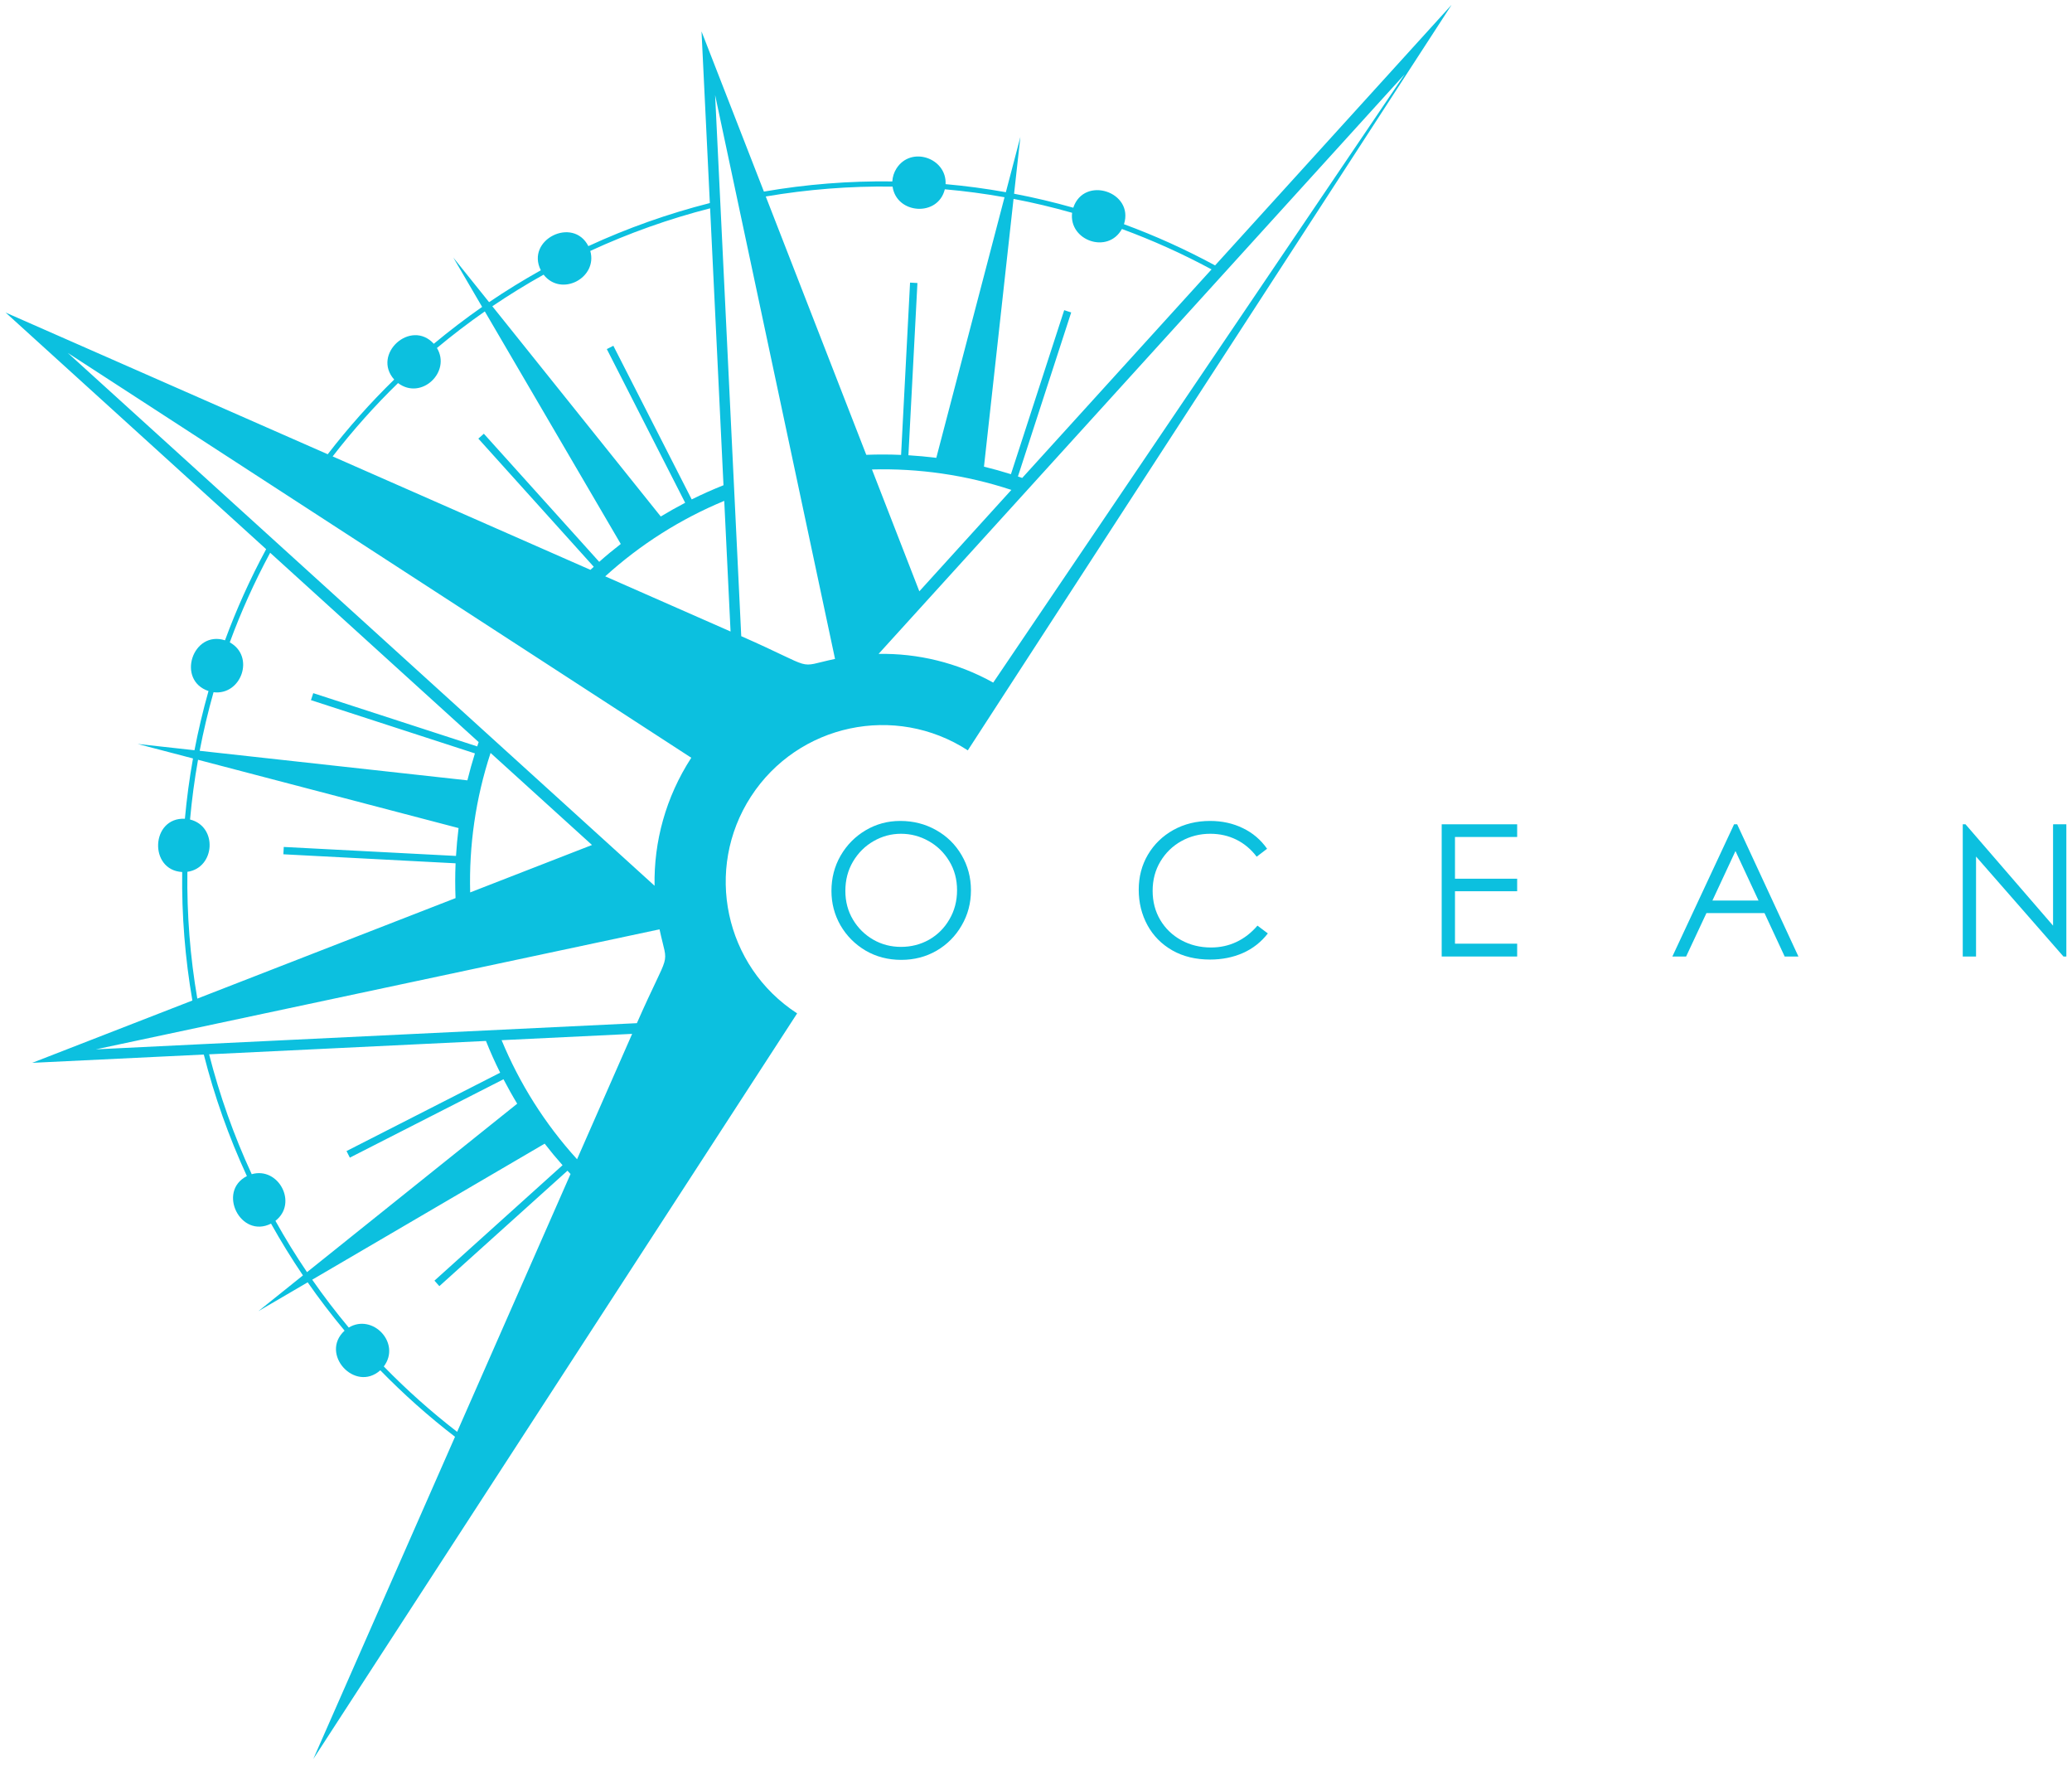 <?xml version='1.0' encoding='utf-8'?>
<svg xmlns="http://www.w3.org/2000/svg" xmlns:ns1="http://c2pa.org/manifest" zoomAndPan="magnify" viewBox="78.984 110.391 211.875 180.469" preserveAspectRatio="xMidYMid meet" version="1.0"><defs><g /><clipPath id="8a1426836a"><path d="M 79 110 L 228 110 L 228 291 L 79 291 Z M 79 110 " clip-rule="nonzero" /></clipPath><clipPath id="1d376969c9"><path d="M 21.352 232.016 L 137.73 52.723 L 227.691 111.117 L 111.312 290.406 Z M 21.352 232.016 " clip-rule="nonzero" /></clipPath><clipPath id="b1fbf9e207"><path d="M 21.352 232.016 L 137.73 52.723 L 227.691 111.117 L 111.312 290.406 Z M 21.352 232.016 " clip-rule="nonzero" /></clipPath><clipPath id="9636033d7f"><rect x="0" width="147" y="0" height="28" /></clipPath></defs><rect x="-37.5" width="450" fill="#ffffff" y="-37.5" height="450" fill-opacity="1" /><rect x="-37.5" width="450" fill="#ffffff" y="-37.5" height="450" fill-opacity="1" /><g clip-path="url(#8a1426836a)"><g clip-path="url(#1d376969c9)"><g clip-path="url(#b1fbf9e207)"><path fill="#0cc0df" d="M 170.664 127.598 C 172.172 125.277 175.805 126.562 175.676 129.215 C 177.734 129.398 179.793 129.672 181.84 130.039 L 183.324 124.387 L 182.68 130.195 C 184.707 130.578 186.727 131.059 188.734 131.625 C 189.844 128.312 194.977 130 193.918 133.312 C 197.086 134.477 200.195 135.879 203.234 137.523 L 227.426 110.875 L 223.301 117.227 L 181.91 180.992 L 177.949 187.098 C 170.527 182.281 160.598 184.391 155.777 191.816 C 150.961 199.242 153.07 209.172 160.496 213.988 L 111.02 290.211 L 125.512 257.27 C 122.77 255.164 120.227 252.887 117.871 250.473 C 115.281 252.785 111.645 248.785 114.219 246.422 C 112.887 244.82 111.625 243.172 110.445 241.48 L 105.402 244.43 L 109.961 240.773 C 108.797 239.055 107.707 237.281 106.699 235.48 C 103.574 237.051 101.164 232.18 104.23 230.621 C 102.379 226.613 100.906 222.453 99.824 218.195 L 82.277 219.043 L 98.656 212.672 C 97.906 208.348 97.559 203.949 97.613 199.535 C 94.18 199.352 94.398 193.926 97.891 194.09 C 98.078 192.035 98.352 189.973 98.719 187.926 L 93.062 186.445 L 98.871 187.086 C 99.258 185.059 99.738 183.039 100.305 181.035 C 96.988 179.926 98.684 174.793 101.992 175.848 C 103.156 172.684 104.559 169.57 106.199 166.531 L 79.559 142.344 L 112.496 156.828 C 114.605 154.094 116.875 151.547 119.293 149.191 C 116.98 146.598 120.988 142.961 123.344 145.535 C 124.945 144.207 126.594 142.945 128.285 141.766 L 125.336 136.719 L 128.996 141.281 C 130.715 140.113 132.484 139.031 134.285 138.02 C 132.715 134.895 137.582 132.484 139.148 135.551 C 143.156 133.703 147.316 132.23 151.57 131.148 L 150.719 113.602 L 157.098 129.977 C 161.422 129.227 165.816 128.879 170.23 128.938 C 170.254 128.477 170.395 128.016 170.664 127.598 Z M 222.621 117.98 L 168.824 177.238 C 172.812 177.168 176.859 178.117 180.547 180.172 Z M 175.598 129.742 C 174.902 132.594 170.66 132.293 170.254 129.465 C 165.898 129.406 161.559 129.75 157.289 130.477 L 167.566 156.887 C 168.75 156.84 169.938 156.844 171.125 156.895 L 172.043 139.281 L 172.797 139.324 L 171.875 156.93 C 172.828 156.988 173.777 157.078 174.727 157.195 L 181.703 130.555 C 179.676 130.191 177.637 129.922 175.598 129.742 Z M 107.148 235.195 C 109.469 233.395 107.473 229.637 104.723 230.426 C 102.895 226.473 101.441 222.367 100.367 218.172 L 128.676 216.805 C 129.113 217.906 129.598 218.988 130.129 220.051 L 114.418 228.062 L 114.758 228.734 L 130.469 220.723 C 130.91 221.566 131.375 222.402 131.871 223.219 L 110.379 240.441 C 109.223 238.738 108.145 236.984 107.148 235.195 Z M 125.57 198.645 L 107.961 197.723 L 108 196.973 L 125.613 197.891 C 125.672 196.945 125.758 195.992 125.875 195.043 L 99.234 188.062 C 98.871 190.094 98.602 192.129 98.418 194.168 C 101.27 194.879 100.98 199.113 98.145 199.516 C 98.086 203.867 98.426 208.207 99.16 212.477 L 125.566 202.203 C 125.52 201.02 125.52 199.828 125.57 198.645 Z M 127.547 187.41 L 110.781 181.965 L 111.016 181.25 L 127.781 186.695 L 127.93 186.254 L 106.609 166.898 C 105 169.887 103.621 172.949 102.48 176.059 C 105.086 177.5 103.66 181.504 100.82 181.156 C 100.262 183.137 99.785 185.137 99.402 187.145 L 126.777 190.164 C 127.004 189.242 127.262 188.324 127.547 187.41 Z M 137.012 230.07 L 123.91 241.871 L 123.41 241.309 L 136.508 229.508 C 135.871 228.793 135.262 228.059 134.68 227.305 L 110.91 241.211 C 112.074 242.891 113.324 244.52 114.645 246.105 C 117.094 244.629 120.023 247.699 118.23 250.082 C 120.547 252.457 123.047 254.695 125.73 256.766 L 137.324 230.406 Z M 139.359 168.645 L 139.699 168.332 L 127.898 155.23 L 128.461 154.73 L 140.258 167.828 C 140.973 167.188 141.707 166.582 142.461 166 L 128.559 142.227 C 126.879 143.398 125.246 144.645 123.664 145.965 C 125.141 148.41 122.062 151.344 119.688 149.551 C 117.309 151.863 115.074 154.367 113 157.051 Z M 146.551 163.191 C 147.371 162.695 148.203 162.23 149.047 161.789 L 141.035 146.078 L 141.703 145.738 L 149.715 161.445 C 150.777 160.918 151.867 160.434 152.965 159.996 L 151.598 131.688 C 147.398 132.762 143.297 134.219 139.344 136.043 C 140.125 138.793 136.379 140.785 134.57 138.469 C 132.785 139.465 131.035 140.543 129.328 141.699 Z M 154.781 175.426 C 162.73 178.922 160.203 178.633 164.371 177.75 L 152.109 120.109 Z M 153.043 161.594 C 148.629 163.422 144.504 166.012 140.871 169.309 L 153.688 174.949 Z M 133.848 177.582 L 85.91 146.465 L 145.918 200.941 C 145.836 196.457 147.047 191.902 149.672 187.855 Z M 172.992 170.84 L 182.402 160.473 C 177.742 158.938 172.918 158.254 168.148 158.383 Z M 183.512 159.25 L 202.871 137.93 C 199.883 136.32 196.82 134.945 193.707 133.801 C 192.266 136.406 188.266 134.98 188.613 132.145 C 186.633 131.582 184.633 131.105 182.625 130.723 L 179.602 158.098 C 180.527 158.324 181.445 158.578 182.359 158.867 L 187.805 142.098 L 188.52 142.332 L 183.074 159.102 Z M 99.566 217.137 L 144.109 214.988 C 147.598 207.051 147.316 209.562 146.426 205.395 L 88.789 217.664 Z M 137.992 228.898 L 143.625 216.082 L 130.277 216.727 C 132.102 221.137 134.688 225.266 137.992 228.898 Z M 139.52 196.773 L 129.148 187.363 C 127.617 192.027 126.934 196.848 127.062 201.621 Z M 139.52 196.773 " fill-opacity="1" fill-rule="evenodd" /></g></g></g><g transform="matrix(1, 0, 0, 1, 162, 187)"><g clip-path="url(#9636033d7f)"><g fill="#0cc0df" fill-opacity="1"><g transform="translate(0.958, 21.173)"><g><path d="M 8.188 0.344 C 6.832 0.344 5.613 0.023 4.531 -0.609 C 3.445 -1.254 2.594 -2.113 1.969 -3.188 C 1.352 -4.27 1.047 -5.441 1.047 -6.703 C 1.047 -8.023 1.359 -9.227 1.984 -10.312 C 2.617 -11.406 3.473 -12.27 4.547 -12.906 C 5.617 -13.539 6.797 -13.859 8.078 -13.859 C 9.422 -13.859 10.645 -13.547 11.75 -12.922 C 12.852 -12.305 13.723 -11.453 14.359 -10.359 C 14.992 -9.273 15.312 -8.078 15.312 -6.766 C 15.312 -5.453 14.992 -4.254 14.359 -3.172 C 13.734 -2.086 12.879 -1.227 11.797 -0.594 C 10.711 0.031 9.508 0.344 8.188 0.344 Z M 8.156 -0.984 C 9.195 -0.984 10.156 -1.227 11.031 -1.719 C 11.906 -2.219 12.598 -2.91 13.109 -3.797 C 13.629 -4.68 13.891 -5.676 13.891 -6.781 C 13.891 -7.883 13.625 -8.875 13.094 -9.75 C 12.562 -10.633 11.852 -11.32 10.969 -11.812 C 10.094 -12.301 9.156 -12.547 8.156 -12.547 C 7.164 -12.547 6.234 -12.297 5.359 -11.797 C 4.484 -11.297 3.781 -10.598 3.25 -9.703 C 2.727 -8.816 2.469 -7.816 2.469 -6.703 C 2.469 -5.617 2.727 -4.641 3.25 -3.766 C 3.77 -2.898 4.461 -2.219 5.328 -1.719 C 6.191 -1.227 7.133 -0.984 8.156 -0.984 Z M 8.156 -0.984 " /></g></g></g><g fill="#0cc0df" fill-opacity="1"><g transform="translate(32.379, 21.173)"><g><path d="M 8.344 0.312 C 6.875 0.312 5.586 0 4.484 -0.625 C 3.379 -1.258 2.531 -2.117 1.938 -3.203 C 1.344 -4.297 1.047 -5.504 1.047 -6.828 C 1.047 -8.148 1.359 -9.344 1.984 -10.406 C 2.617 -11.477 3.488 -12.32 4.594 -12.938 C 5.707 -13.551 6.957 -13.859 8.344 -13.859 C 9.57 -13.859 10.688 -13.613 11.688 -13.125 C 12.695 -12.645 13.523 -11.941 14.172 -11.016 L 13.109 -10.203 C 12.523 -10.973 11.828 -11.555 11.016 -11.953 C 10.211 -12.348 9.328 -12.547 8.359 -12.547 C 7.297 -12.547 6.312 -12.297 5.406 -11.797 C 4.508 -11.297 3.797 -10.602 3.266 -9.719 C 2.734 -8.832 2.469 -7.832 2.469 -6.719 C 2.469 -5.613 2.727 -4.617 3.25 -3.734 C 3.77 -2.859 4.484 -2.172 5.391 -1.672 C 6.305 -1.172 7.32 -0.922 8.438 -0.922 C 9.375 -0.922 10.238 -1.109 11.031 -1.484 C 11.832 -1.859 12.551 -2.414 13.188 -3.156 L 14.25 -2.359 C 13.562 -1.473 12.711 -0.805 11.703 -0.359 C 10.691 0.086 9.57 0.312 8.344 0.312 Z M 8.344 0.312 " /></g></g></g><g fill="#0cc0df" fill-opacity="1"><g transform="translate(62.765, 21.173)"><g><path d="M 1.641 -13.516 L 9.359 -13.516 L 9.359 -12.219 L 3 -12.219 L 3 -7.953 L 9.359 -7.953 L 9.359 -6.672 L 3 -6.672 L 3 -1.312 L 9.359 -1.312 L 9.359 0 L 1.641 0 Z M 1.641 -13.516 " /></g></g></g><g fill="#0cc0df" fill-opacity="1"><g transform="translate(87.9, 21.173)"><g><path d="M 11.578 0 L 9.516 -4.438 L 3.578 -4.438 L 1.5 0 L 0.094 0 L 6.406 -13.516 L 6.719 -13.516 L 12.984 0 Z M 4.188 -5.719 L 8.906 -5.719 L 6.547 -10.781 Z M 4.188 -5.719 " /></g></g></g><g fill="#0cc0df" fill-opacity="1"><g transform="translate(116.047, 21.173)"><g><path d="M 10.875 -13.516 L 12.234 -13.516 L 12.234 0 L 11.938 0 L 3 -10.219 L 3 0 L 1.641 0 L 1.641 -13.516 L 1.922 -13.516 L 10.875 -3.156 Z M 10.875 -13.516 " /></g></g></g></g></g></svg>